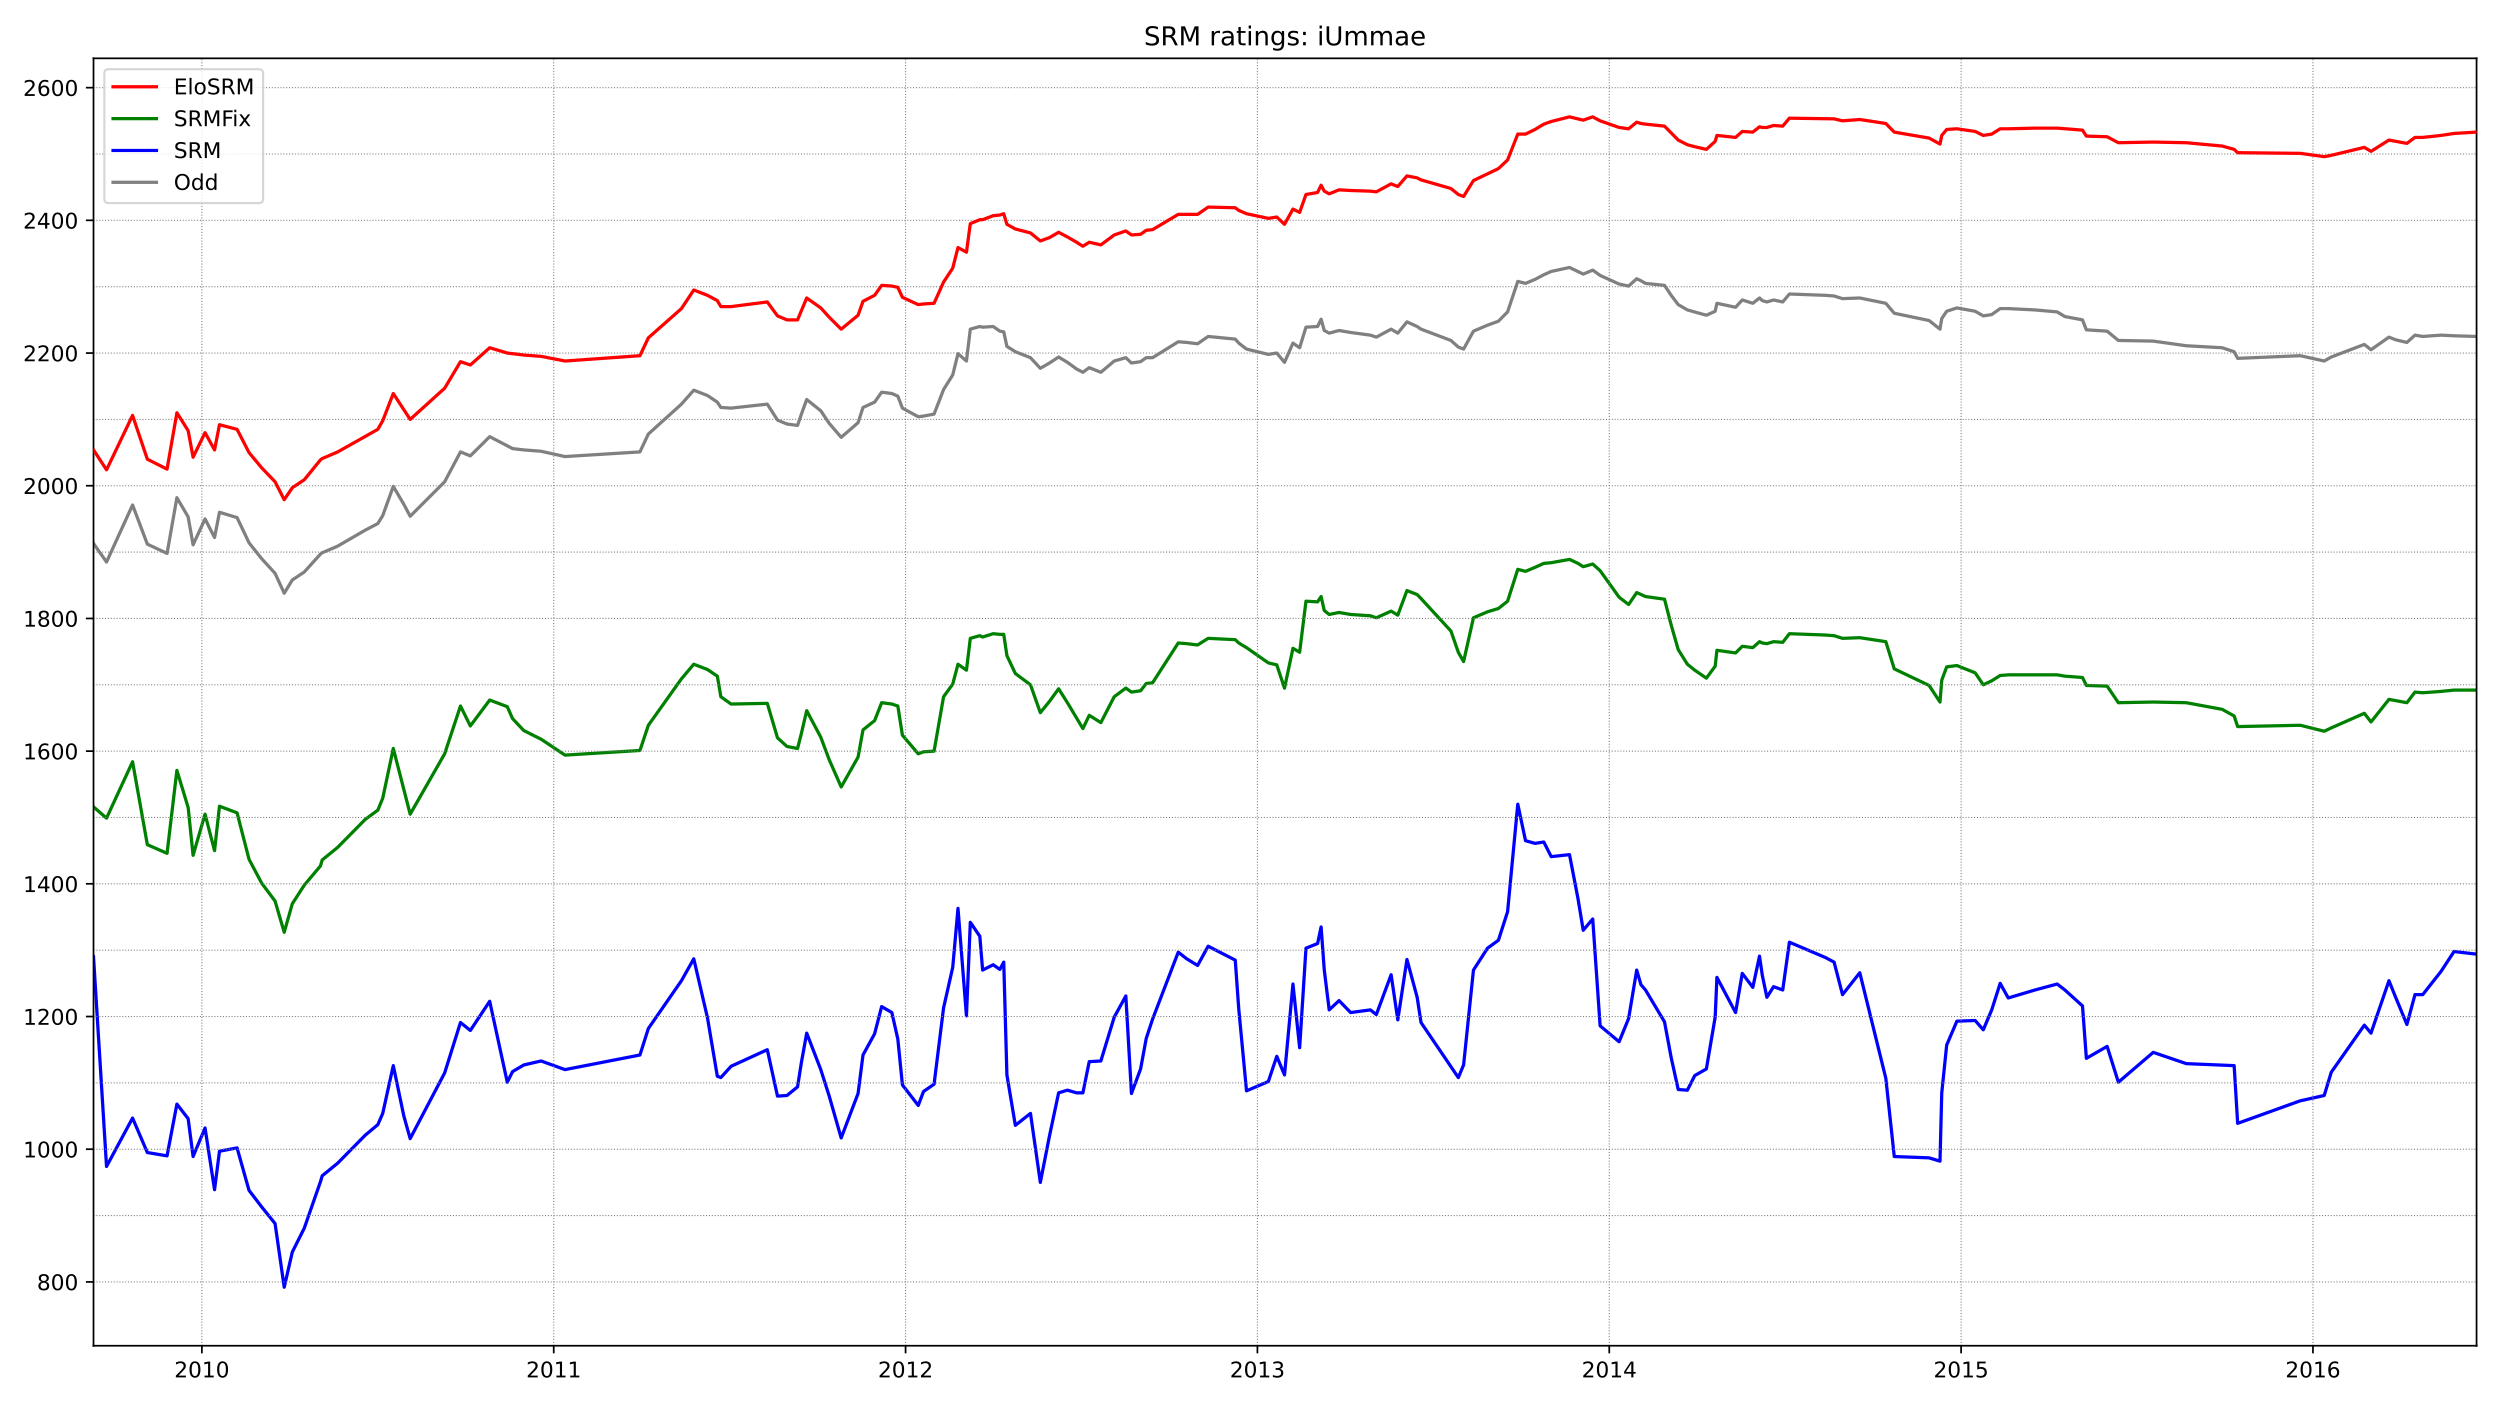 <?xml version="1.0" encoding="utf-8" standalone="no"?>
<!DOCTYPE svg PUBLIC "-//W3C//DTD SVG 1.1//EN"
  "http://www.w3.org/Graphics/SVG/1.1/DTD/svg11.dtd">
<!-- Created with matplotlib (https://matplotlib.org/) -->
<svg height="648pt" version="1.1" viewBox="0 0 1152 648" width="1152pt" xmlns="http://www.w3.org/2000/svg" xmlns:xlink="http://www.w3.org/1999/xlink">
 <defs>
  <style type="text/css">*{stroke-linecap:butt;stroke-linejoin:round;}</style>
 </defs>
 <g id="figure_1">
  <g id="patch_1">
   <path d="M 0 648 
L 1152 648 
L 1152 0 
L 0 0 
z
" style="fill:#ffffff;"/>
  </g>
  <g id="axes_1">
   <g id="patch_2">
    <path d="M 43.09 620.12 
L 1141.2 620.12 
L 1141.2 26.88 
L 43.09 26.88 
z
" style="fill:#ffffff;"/>
   </g>
   <g id="line2d_1">
    <path clip-path="url(#p9ac099d82b)" d="M 43.09 250.43 
L 49.089 258.991 
L 61.086 232.698 
L 67.896 250.736 
L 76.975 255.016 
L 81.515 229.335 
L 86.703 238.201 
L 88.973 251.042 
L 94.485 239.118 
L 98.863 247.679 
L 101.133 236.061 
L 109.239 238.507 
L 114.752 250.125 
L 120.588 257.462 
L 126.749 264.188 
L 130.965 273.36 
L 134.694 267.246 
L 140.206 263.577 
L 147.664 255.322 
L 148.475 254.711 
L 155.609 251.653 
L 168.255 244.316 
L 174.091 241.258 
L 176.361 237.59 
L 181.225 224.137 
L 186.089 232.392 
L 189.007 237.895 
L 204.896 221.997 
L 212.192 208.239 
L 216.732 210.074 
L 225.649 201.208 
L 236.187 206.711 
L 241.376 207.322 
L 249.32 207.934 
L 260.345 210.38 
L 294.879 208.239 
L 298.77 199.985 
L 314.01 186.227 
L 319.685 179.807 
L 326.008 182.252 
L 330.547 185.31 
L 332.169 187.756 
L 336.87 188.061 
L 353.57 186.227 
L 358.272 193.564 
L 362.649 195.399 
L 367.513 196.01 
L 369.297 190.813 
L 371.729 184.087 
L 378.214 189.284 
L 382.105 195.093 
L 387.617 201.513 
L 395.4 194.787 
L 397.669 187.756 
L 403.02 185.31 
L 406.262 180.724 
L 410.964 181.335 
L 413.72 182.558 
L 415.828 188.061 
L 423.124 192.036 
L 425.556 191.73 
L 430.42 190.813 
L 434.797 179.501 
L 439.013 172.775 
L 441.445 162.991 
L 445.336 166.354 
L 447.119 151.679 
L 451.497 150.456 
L 452.794 150.762 
L 457.658 150.456 
L 460.738 152.596 
L 462.522 152.902 
L 463.981 159.628 
L 467.872 162.074 
L 474.844 164.826 
L 479.383 169.717 
L 483.599 167.272 
L 487.814 164.52 
L 491.867 166.966 
L 496.083 170.023 
L 499.001 171.552 
L 501.919 169.412 
L 507.27 171.552 
L 513.431 166.354 
L 518.781 164.826 
L 521.375 167.272 
L 525.59 166.66 
L 528.185 164.826 
L 531.103 164.826 
L 542.938 157.488 
L 546.83 157.794 
L 551.856 158.405 
L 556.719 155.042 
L 569.204 156.265 
L 570.825 158.1 
L 574.392 160.851 
L 584.444 163.297 
L 588.335 162.686 
L 591.902 166.966 
L 595.793 158.1 
L 598.873 160.24 
L 601.792 150.762 
L 607.142 150.456 
L 608.763 147.093 
L 610.223 152.291 
L 612.492 153.514 
L 617.032 152.291 
L 622.382 153.208 
L 631.462 154.431 
L 634.218 155.348 
L 641.027 151.679 
L 644.108 153.514 
L 648.323 148.316 
L 653.025 150.456 
L 654.808 151.679 
L 668.59 156.877 
L 671.994 159.934 
L 674.426 160.851 
L 678.966 152.596 
L 685.451 149.845 
L 690.477 148.011 
L 694.693 143.73 
L 699.394 129.667 
L 702.961 130.584 
L 707.339 128.749 
L 711.392 126.609 
L 714.797 125.081 
L 723.228 123.246 
L 729.551 126.304 
L 733.928 124.469 
L 737.333 126.915 
L 746.088 130.89 
L 750.465 131.807 
L 754.194 128.444 
L 756.14 129.361 
L 758.248 130.584 
L 767.003 131.501 
L 770.083 136.087 
L 773.326 140.367 
L 777.541 142.813 
L 786.296 145.259 
L 790.35 143.425 
L 791.16 139.756 
L 799.753 141.59 
L 802.834 138.227 
L 807.698 139.756 
L 810.778 137.31 
L 812.075 138.533 
L 814.183 139.144 
L 817.263 138.227 
L 821.479 139.144 
L 824.559 135.476 
L 841.096 136.087 
L 845.15 136.393 
L 849.041 137.616 
L 856.985 137.31 
L 868.983 139.756 
L 872.874 144.342 
L 888.925 147.705 
L 893.951 151.679 
L 894.762 146.788 
L 897.031 143.425 
L 901.733 141.896 
L 910.164 143.425 
L 913.893 145.565 
L 917.784 144.953 
L 921.675 142.202 
L 925.404 142.202 
L 937.726 142.813 
L 947.94 143.73 
L 951.507 145.87 
L 959.614 147.399 
L 961.397 151.985 
L 970.963 152.596 
L 976.151 156.877 
L 992.202 157.182 
L 1007.442 159.323 
L 1023.98 160.24 
L 1029.492 162.074 
L 1031.113 165.131 
L 1059.973 163.909 
L 1070.997 166.354 
L 1074.24 164.52 
L 1089.48 158.711 
L 1092.561 161.157 
L 1100.83 155.348 
L 1103.91 156.571 
L 1109.098 157.794 
L 1112.827 154.431 
L 1116.394 155.042 
L 1124.825 154.431 
L 1130.824 154.737 
L 1141.2 155.042 
L 1141.2 155.042 
" style="fill:none;stroke:#808080;stroke-linecap:square;stroke-width:1.5;"/>
   </g>
   <g id="line2d_2">
    <path clip-path="url(#p9ac099d82b)" d="M 43.09 440.901 
L 49.089 537.512 
L 61.086 515.193 
L 67.896 531.091 
L 76.975 532.62 
L 81.515 508.773 
L 86.703 515.499 
L 88.973 532.926 
L 94.485 519.779 
L 98.863 548.212 
L 101.133 530.48 
L 109.239 528.951 
L 114.752 548.518 
L 120.588 556.161 
L 126.749 563.804 
L 130.965 593.155 
L 134.694 576.951 
L 140.206 565.945 
L 147.664 544.543 
L 148.475 541.792 
L 155.609 535.983 
L 168.255 523.142 
L 174.091 518.251 
L 176.361 513.053 
L 181.225 491.04 
L 186.089 514.276 
L 189.007 524.671 
L 204.896 494.404 
L 212.192 471.168 
L 216.732 474.837 
L 225.649 461.385 
L 233.755 498.684 
L 236.187 493.792 
L 241.376 490.735 
L 249.32 488.9 
L 260.345 492.875 
L 294.879 486.149 
L 298.77 473.92 
L 314.01 451.907 
L 319.685 441.818 
L 326.008 469.028 
L 330.547 495.932 
L 332.169 496.544 
L 336.87 491.346 
L 353.57 483.703 
L 358.272 505.104 
L 362.649 504.798 
L 367.513 500.824 
L 369.297 489.512 
L 371.729 476.06 
L 378.214 492.875 
L 382.105 505.104 
L 387.617 524.365 
L 395.4 503.881 
L 397.669 486.149 
L 403.02 476.365 
L 406.262 463.83 
L 410.964 466.582 
L 413.72 478.811 
L 415.828 499.907 
L 423.124 509.384 
L 425.556 502.964 
L 430.42 499.601 
L 434.797 464.442 
L 439.013 445.792 
L 441.445 418.582 
L 445.336 468.111 
L 447.119 425.003 
L 451.497 431.423 
L 452.794 447.015 
L 457.658 444.569 
L 460.738 446.71 
L 462.522 443.346 
L 463.981 495.321 
L 467.872 518.556 
L 474.844 513.053 
L 479.383 544.849 
L 483.599 523.448 
L 487.814 503.575 
L 491.867 502.353 
L 496.083 503.575 
L 499.001 503.575 
L 501.919 489.206 
L 507.27 488.9 
L 513.431 468.722 
L 518.781 458.939 
L 521.375 503.881 
L 525.59 492.569 
L 528.185 478.506 
L 531.103 469.639 
L 542.938 438.761 
L 546.83 441.818 
L 551.856 444.875 
L 556.719 436.009 
L 569.204 442.429 
L 570.825 465.053 
L 574.392 502.658 
L 584.444 498.378 
L 588.335 486.76 
L 591.902 495.321 
L 595.793 453.436 
L 598.873 482.786 
L 601.792 436.926 
L 607.142 434.786 
L 608.763 427.143 
L 610.223 447.015 
L 612.492 465.359 
L 617.032 461.079 
L 622.382 466.582 
L 631.462 465.359 
L 634.218 467.499 
L 641.027 449.155 
L 644.108 469.945 
L 648.323 442.124 
L 653.025 459.55 
L 654.808 471.168 
L 671.994 496.544 
L 674.426 490.735 
L 678.966 447.015 
L 685.451 436.926 
L 690.477 433.257 
L 694.693 420.111 
L 699.394 370.583 
L 702.961 387.398 
L 707.339 388.621 
L 711.392 388.009 
L 714.797 394.735 
L 723.228 393.818 
L 727.119 413.996 
L 729.551 428.671 
L 733.928 423.474 
L 737.333 472.697 
L 746.088 480.034 
L 750.465 469.334 
L 754.194 447.015 
L 756.14 453.741 
L 758.248 456.187 
L 767.003 470.862 
L 770.083 487.372 
L 773.326 502.047 
L 777.541 502.353 
L 780.946 495.626 
L 786.296 492.569 
L 790.35 468.722 
L 791.16 450.378 
L 799.753 466.582 
L 802.834 448.544 
L 807.698 454.964 
L 810.778 440.595 
L 812.075 449.461 
L 814.183 459.55 
L 817.263 454.659 
L 821.479 456.187 
L 824.559 434.175 
L 841.096 441.206 
L 845.15 443.346 
L 849.041 458.327 
L 856.985 448.238 
L 868.983 496.849 
L 872.874 532.926 
L 888.925 533.537 
L 893.951 535.066 
L 894.762 503.575 
L 897.031 481.563 
L 901.733 470.557 
L 910.164 470.251 
L 913.893 474.531 
L 917.784 465.359 
L 921.675 453.13 
L 925.404 459.856 
L 937.726 456.187 
L 947.94 453.436 
L 951.507 456.187 
L 959.614 463.525 
L 961.397 487.677 
L 970.963 482.174 
L 976.151 498.684 
L 992.202 484.926 
L 1007.442 490.123 
L 1029.492 491.04 
L 1031.113 517.639 
L 1059.973 507.244 
L 1070.997 504.798 
L 1074.24 494.098 
L 1089.48 472.391 
L 1092.561 476.06 
L 1100.83 451.907 
L 1103.91 459.55 
L 1109.098 472.085 
L 1112.827 458.327 
L 1116.394 458.327 
L 1124.825 447.627 
L 1130.824 438.455 
L 1141.2 439.678 
L 1141.2 439.678 
" style="fill:none;stroke:#0000ff;stroke-linecap:square;stroke-width:1.5;"/>
   </g>
   <g id="matplotlib.axis_1">
    <g id="xtick_1">
     <g id="line2d_3">
      <defs>
       <path d="M 0 0 
L 0 3.5 
" id="m824fd060ad" style="stroke:#000000;stroke-width:0.8;"/>
      </defs>
      <g>
       <use style="stroke:#000000;stroke-width:0.8;" x="93.026" xlink:href="#m824fd060ad" y="620.12"/>
      </g>
     </g>
     <g id="text_1">
      <!-- 2010 -->
      <g transform="translate(80.301 634.718)scale(0.1 -0.1)">
       <defs>
        <path d="M 19.188 8.297 
L 53.609 8.297 
L 53.609 0 
L 7.328 0 
L 7.328 8.297 
Q 12.938 14.109 22.625 23.891 
Q 32.328 33.688 34.812 36.531 
Q 39.547 41.844 41.422 45.531 
Q 43.312 49.219 43.312 52.781 
Q 43.312 58.594 39.234 62.25 
Q 35.156 65.922 28.609 65.922 
Q 23.969 65.922 18.812 64.312 
Q 13.672 62.703 7.812 59.422 
L 7.812 69.391 
Q 13.766 71.781 18.938 73 
Q 24.125 74.219 28.422 74.219 
Q 39.75 74.219 46.484 68.547 
Q 53.219 62.891 53.219 53.422 
Q 53.219 48.922 51.531 44.891 
Q 49.859 40.875 45.406 35.406 
Q 44.188 33.984 37.641 27.219 
Q 31.109 20.453 19.188 8.297 
z
" id="DejaVuSans-50"/>
        <path d="M 31.781 66.406 
Q 24.172 66.406 20.328 58.906 
Q 16.5 51.422 16.5 36.375 
Q 16.5 21.391 20.328 13.891 
Q 24.172 6.391 31.781 6.391 
Q 39.453 6.391 43.281 13.891 
Q 47.125 21.391 47.125 36.375 
Q 47.125 51.422 43.281 58.906 
Q 39.453 66.406 31.781 66.406 
z
M 31.781 74.219 
Q 44.047 74.219 50.516 64.516 
Q 56.984 54.828 56.984 36.375 
Q 56.984 17.969 50.516 8.266 
Q 44.047 -1.422 31.781 -1.422 
Q 19.531 -1.422 13.062 8.266 
Q 6.594 17.969 6.594 36.375 
Q 6.594 54.828 13.062 64.516 
Q 19.531 74.219 31.781 74.219 
z
" id="DejaVuSans-48"/>
        <path d="M 12.406 8.297 
L 28.516 8.297 
L 28.516 63.922 
L 10.984 60.406 
L 10.984 69.391 
L 28.422 72.906 
L 38.281 72.906 
L 38.281 8.297 
L 54.391 8.297 
L 54.391 0 
L 12.406 0 
z
" id="DejaVuSans-49"/>
       </defs>
       <use xlink:href="#DejaVuSans-50"/>
       <use x="63.623" xlink:href="#DejaVuSans-48"/>
       <use x="127.246" xlink:href="#DejaVuSans-49"/>
       <use x="190.869" xlink:href="#DejaVuSans-48"/>
      </g>
     </g>
    </g>
    <g id="xtick_2">
     <g id="line2d_4">
      <g>
       <use style="stroke:#000000;stroke-width:0.8;" x="255.157" xlink:href="#m824fd060ad" y="620.12"/>
      </g>
     </g>
     <g id="text_2">
      <!-- 2011 -->
      <g transform="translate(242.432 634.718)scale(0.1 -0.1)">
       <use xlink:href="#DejaVuSans-50"/>
       <use x="63.623" xlink:href="#DejaVuSans-48"/>
       <use x="127.246" xlink:href="#DejaVuSans-49"/>
       <use x="190.869" xlink:href="#DejaVuSans-49"/>
      </g>
     </g>
    </g>
    <g id="xtick_3">
     <g id="line2d_5">
      <g>
       <use style="stroke:#000000;stroke-width:0.8;" x="417.287" xlink:href="#m824fd060ad" y="620.12"/>
      </g>
     </g>
     <g id="text_3">
      <!-- 2012 -->
      <g transform="translate(404.562 634.718)scale(0.1 -0.1)">
       <use xlink:href="#DejaVuSans-50"/>
       <use x="63.623" xlink:href="#DejaVuSans-48"/>
       <use x="127.246" xlink:href="#DejaVuSans-49"/>
       <use x="190.869" xlink:href="#DejaVuSans-50"/>
      </g>
     </g>
    </g>
    <g id="xtick_4">
     <g id="line2d_6">
      <g>
       <use style="stroke:#000000;stroke-width:0.8;" x="579.418" xlink:href="#m824fd060ad" y="620.12"/>
      </g>
     </g>
     <g id="text_4">
      <!-- 2013 -->
      <g transform="translate(566.693 634.718)scale(0.1 -0.1)">
       <defs>
        <path d="M 40.578 39.312 
Q 47.656 37.797 51.625 33 
Q 55.609 28.219 55.609 21.188 
Q 55.609 10.406 48.188 4.484 
Q 40.766 -1.422 27.094 -1.422 
Q 22.516 -1.422 17.656 -0.516 
Q 12.797 0.391 7.625 2.203 
L 7.625 11.719 
Q 11.719 9.328 16.594 8.109 
Q 21.484 6.891 26.812 6.891 
Q 36.078 6.891 40.938 10.547 
Q 45.797 14.203 45.797 21.188 
Q 45.797 27.641 41.281 31.266 
Q 36.766 34.906 28.719 34.906 
L 20.219 34.906 
L 20.219 43.016 
L 29.109 43.016 
Q 36.375 43.016 40.234 45.922 
Q 44.094 48.828 44.094 54.297 
Q 44.094 59.906 40.109 62.906 
Q 36.141 65.922 28.719 65.922 
Q 24.656 65.922 20.016 65.031 
Q 15.375 64.156 9.812 62.312 
L 9.812 71.094 
Q 15.438 72.656 20.344 73.438 
Q 25.25 74.219 29.594 74.219 
Q 40.828 74.219 47.359 69.109 
Q 53.906 64.016 53.906 55.328 
Q 53.906 49.266 50.438 45.094 
Q 46.969 40.922 40.578 39.312 
z
" id="DejaVuSans-51"/>
       </defs>
       <use xlink:href="#DejaVuSans-50"/>
       <use x="63.623" xlink:href="#DejaVuSans-48"/>
       <use x="127.246" xlink:href="#DejaVuSans-49"/>
       <use x="190.869" xlink:href="#DejaVuSans-51"/>
      </g>
     </g>
    </g>
    <g id="xtick_5">
     <g id="line2d_7">
      <g>
       <use style="stroke:#000000;stroke-width:0.8;" x="741.548" xlink:href="#m824fd060ad" y="620.12"/>
      </g>
     </g>
     <g id="text_5">
      <!-- 2014 -->
      <g transform="translate(728.823 634.718)scale(0.1 -0.1)">
       <defs>
        <path d="M 37.797 64.312 
L 12.891 25.391 
L 37.797 25.391 
z
M 35.203 72.906 
L 47.609 72.906 
L 47.609 25.391 
L 58.016 25.391 
L 58.016 17.188 
L 47.609 17.188 
L 47.609 0 
L 37.797 0 
L 37.797 17.188 
L 4.891 17.188 
L 4.891 26.703 
z
" id="DejaVuSans-52"/>
       </defs>
       <use xlink:href="#DejaVuSans-50"/>
       <use x="63.623" xlink:href="#DejaVuSans-48"/>
       <use x="127.246" xlink:href="#DejaVuSans-49"/>
       <use x="190.869" xlink:href="#DejaVuSans-52"/>
      </g>
     </g>
    </g>
    <g id="xtick_6">
     <g id="line2d_8">
      <g>
       <use style="stroke:#000000;stroke-width:0.8;" x="903.679" xlink:href="#m824fd060ad" y="620.12"/>
      </g>
     </g>
     <g id="text_6">
      <!-- 2015 -->
      <g transform="translate(890.954 634.718)scale(0.1 -0.1)">
       <defs>
        <path d="M 10.797 72.906 
L 49.516 72.906 
L 49.516 64.594 
L 19.828 64.594 
L 19.828 46.734 
Q 21.969 47.469 24.109 47.828 
Q 26.266 48.188 28.422 48.188 
Q 40.625 48.188 47.75 41.5 
Q 54.891 34.812 54.891 23.391 
Q 54.891 11.625 47.562 5.094 
Q 40.234 -1.422 26.906 -1.422 
Q 22.312 -1.422 17.547 -0.641 
Q 12.797 0.141 7.719 1.703 
L 7.719 11.625 
Q 12.109 9.234 16.797 8.062 
Q 21.484 6.891 26.703 6.891 
Q 35.156 6.891 40.078 11.328 
Q 45.016 15.766 45.016 23.391 
Q 45.016 31 40.078 35.438 
Q 35.156 39.891 26.703 39.891 
Q 22.75 39.891 18.812 39.016 
Q 14.891 38.141 10.797 36.281 
z
" id="DejaVuSans-53"/>
       </defs>
       <use xlink:href="#DejaVuSans-50"/>
       <use x="63.623" xlink:href="#DejaVuSans-48"/>
       <use x="127.246" xlink:href="#DejaVuSans-49"/>
       <use x="190.869" xlink:href="#DejaVuSans-53"/>
      </g>
     </g>
    </g>
    <g id="xtick_7">
     <g id="line2d_9">
      <g>
       <use style="stroke:#000000;stroke-width:0.8;" x="1065.809" xlink:href="#m824fd060ad" y="620.12"/>
      </g>
     </g>
     <g id="text_7">
      <!-- 2016 -->
      <g transform="translate(1053.084 634.718)scale(0.1 -0.1)">
       <defs>
        <path d="M 33.016 40.375 
Q 26.375 40.375 22.484 35.828 
Q 18.609 31.297 18.609 23.391 
Q 18.609 15.531 22.484 10.953 
Q 26.375 6.391 33.016 6.391 
Q 39.656 6.391 43.531 10.953 
Q 47.406 15.531 47.406 23.391 
Q 47.406 31.297 43.531 35.828 
Q 39.656 40.375 33.016 40.375 
z
M 52.594 71.297 
L 52.594 62.312 
Q 48.875 64.062 45.094 64.984 
Q 41.312 65.922 37.594 65.922 
Q 27.828 65.922 22.672 59.328 
Q 17.531 52.734 16.797 39.406 
Q 19.672 43.656 24.016 45.922 
Q 28.375 48.188 33.594 48.188 
Q 44.578 48.188 50.953 41.516 
Q 57.328 34.859 57.328 23.391 
Q 57.328 12.156 50.688 5.359 
Q 44.047 -1.422 33.016 -1.422 
Q 20.359 -1.422 13.672 8.266 
Q 6.984 17.969 6.984 36.375 
Q 6.984 53.656 15.188 63.938 
Q 23.391 74.219 37.203 74.219 
Q 40.922 74.219 44.703 73.484 
Q 48.484 72.75 52.594 71.297 
z
" id="DejaVuSans-54"/>
       </defs>
       <use xlink:href="#DejaVuSans-50"/>
       <use x="63.623" xlink:href="#DejaVuSans-48"/>
       <use x="127.246" xlink:href="#DejaVuSans-49"/>
       <use x="190.869" xlink:href="#DejaVuSans-54"/>
      </g>
     </g>
    </g>
   </g>
   <g id="matplotlib.axis_2">
    <g id="ytick_1">
     <g id="line2d_10">
      <defs>
       <path d="M 0 0 
L -3.5 0 
" id="mfee26f5f7c" style="stroke:#000000;stroke-width:0.8;"/>
      </defs>
      <g>
       <use style="stroke:#000000;stroke-width:0.8;" x="43.09" xlink:href="#mfee26f5f7c" y="590.709"/>
      </g>
     </g>
     <g id="text_8">
      <!-- 800 -->
      <g transform="translate(17.003 594.508)scale(0.1 -0.1)">
       <defs>
        <path d="M 31.781 34.625 
Q 24.75 34.625 20.719 30.859 
Q 16.703 27.094 16.703 20.516 
Q 16.703 13.922 20.719 10.156 
Q 24.75 6.391 31.781 6.391 
Q 38.812 6.391 42.859 10.172 
Q 46.922 13.969 46.922 20.516 
Q 46.922 27.094 42.891 30.859 
Q 38.875 34.625 31.781 34.625 
z
M 21.922 38.812 
Q 15.578 40.375 12.031 44.719 
Q 8.5 49.078 8.5 55.328 
Q 8.5 64.062 14.719 69.141 
Q 20.953 74.219 31.781 74.219 
Q 42.672 74.219 48.875 69.141 
Q 55.078 64.062 55.078 55.328 
Q 55.078 49.078 51.531 44.719 
Q 48 40.375 41.703 38.812 
Q 48.828 37.156 52.797 32.312 
Q 56.781 27.484 56.781 20.516 
Q 56.781 9.906 50.312 4.234 
Q 43.844 -1.422 31.781 -1.422 
Q 19.734 -1.422 13.25 4.234 
Q 6.781 9.906 6.781 20.516 
Q 6.781 27.484 10.781 32.312 
Q 14.797 37.156 21.922 38.812 
z
M 18.312 54.391 
Q 18.312 48.734 21.844 45.562 
Q 25.391 42.391 31.781 42.391 
Q 38.141 42.391 41.719 45.562 
Q 45.312 48.734 45.312 54.391 
Q 45.312 60.062 41.719 63.234 
Q 38.141 66.406 31.781 66.406 
Q 25.391 66.406 21.844 63.234 
Q 18.312 60.062 18.312 54.391 
z
" id="DejaVuSans-56"/>
       </defs>
       <use xlink:href="#DejaVuSans-56"/>
       <use x="63.623" xlink:href="#DejaVuSans-48"/>
       <use x="127.246" xlink:href="#DejaVuSans-48"/>
      </g>
     </g>
    </g>
    <g id="ytick_2">
     <g id="line2d_11">
      <g>
       <use style="stroke:#000000;stroke-width:0.8;" x="43.09" xlink:href="#mfee26f5f7c" y="529.563"/>
      </g>
     </g>
     <g id="text_9">
      <!-- 1000 -->
      <g transform="translate(10.64 533.362)scale(0.1 -0.1)">
       <use xlink:href="#DejaVuSans-49"/>
       <use x="63.623" xlink:href="#DejaVuSans-48"/>
       <use x="127.246" xlink:href="#DejaVuSans-48"/>
       <use x="190.869" xlink:href="#DejaVuSans-48"/>
      </g>
     </g>
    </g>
    <g id="ytick_3">
     <g id="line2d_12">
      <g>
       <use style="stroke:#000000;stroke-width:0.8;" x="43.09" xlink:href="#mfee26f5f7c" y="468.416"/>
      </g>
     </g>
     <g id="text_10">
      <!-- 1200 -->
      <g transform="translate(10.64 472.216)scale(0.1 -0.1)">
       <use xlink:href="#DejaVuSans-49"/>
       <use x="63.623" xlink:href="#DejaVuSans-50"/>
       <use x="127.246" xlink:href="#DejaVuSans-48"/>
       <use x="190.869" xlink:href="#DejaVuSans-48"/>
      </g>
     </g>
    </g>
    <g id="ytick_4">
     <g id="line2d_13">
      <g>
       <use style="stroke:#000000;stroke-width:0.8;" x="43.09" xlink:href="#mfee26f5f7c" y="407.27"/>
      </g>
     </g>
     <g id="text_11">
      <!-- 1400 -->
      <g transform="translate(10.64 411.069)scale(0.1 -0.1)">
       <use xlink:href="#DejaVuSans-49"/>
       <use x="63.623" xlink:href="#DejaVuSans-52"/>
       <use x="127.246" xlink:href="#DejaVuSans-48"/>
       <use x="190.869" xlink:href="#DejaVuSans-48"/>
      </g>
     </g>
    </g>
    <g id="ytick_5">
     <g id="line2d_14">
      <g>
       <use style="stroke:#000000;stroke-width:0.8;" x="43.09" xlink:href="#mfee26f5f7c" y="346.124"/>
      </g>
     </g>
     <g id="text_12">
      <!-- 1600 -->
      <g transform="translate(10.64 349.923)scale(0.1 -0.1)">
       <use xlink:href="#DejaVuSans-49"/>
       <use x="63.623" xlink:href="#DejaVuSans-54"/>
       <use x="127.246" xlink:href="#DejaVuSans-48"/>
       <use x="190.869" xlink:href="#DejaVuSans-48"/>
      </g>
     </g>
    </g>
    <g id="ytick_6">
     <g id="line2d_15">
      <g>
       <use style="stroke:#000000;stroke-width:0.8;" x="43.09" xlink:href="#mfee26f5f7c" y="284.978"/>
      </g>
     </g>
     <g id="text_13">
      <!-- 1800 -->
      <g transform="translate(10.64 288.777)scale(0.1 -0.1)">
       <use xlink:href="#DejaVuSans-49"/>
       <use x="63.623" xlink:href="#DejaVuSans-56"/>
       <use x="127.246" xlink:href="#DejaVuSans-48"/>
       <use x="190.869" xlink:href="#DejaVuSans-48"/>
      </g>
     </g>
    </g>
    <g id="ytick_7">
     <g id="line2d_16">
      <g>
       <use style="stroke:#000000;stroke-width:0.8;" x="43.09" xlink:href="#mfee26f5f7c" y="223.832"/>
      </g>
     </g>
     <g id="text_14">
      <!-- 2000 -->
      <g transform="translate(10.64 227.631)scale(0.1 -0.1)">
       <use xlink:href="#DejaVuSans-50"/>
       <use x="63.623" xlink:href="#DejaVuSans-48"/>
       <use x="127.246" xlink:href="#DejaVuSans-48"/>
       <use x="190.869" xlink:href="#DejaVuSans-48"/>
      </g>
     </g>
    </g>
    <g id="ytick_8">
     <g id="line2d_17">
      <g>
       <use style="stroke:#000000;stroke-width:0.8;" x="43.09" xlink:href="#mfee26f5f7c" y="162.686"/>
      </g>
     </g>
     <g id="text_15">
      <!-- 2200 -->
      <g transform="translate(10.64 166.485)scale(0.1 -0.1)">
       <use xlink:href="#DejaVuSans-50"/>
       <use x="63.623" xlink:href="#DejaVuSans-50"/>
       <use x="127.246" xlink:href="#DejaVuSans-48"/>
       <use x="190.869" xlink:href="#DejaVuSans-48"/>
      </g>
     </g>
    </g>
    <g id="ytick_9">
     <g id="line2d_18">
      <g>
       <use style="stroke:#000000;stroke-width:0.8;" x="43.09" xlink:href="#mfee26f5f7c" y="101.539"/>
      </g>
     </g>
     <g id="text_16">
      <!-- 2400 -->
      <g transform="translate(10.64 105.339)scale(0.1 -0.1)">
       <use xlink:href="#DejaVuSans-50"/>
       <use x="63.623" xlink:href="#DejaVuSans-52"/>
       <use x="127.246" xlink:href="#DejaVuSans-48"/>
       <use x="190.869" xlink:href="#DejaVuSans-48"/>
      </g>
     </g>
    </g>
    <g id="ytick_10">
     <g id="line2d_19">
      <g>
       <use style="stroke:#000000;stroke-width:0.8;" x="43.09" xlink:href="#mfee26f5f7c" y="40.393"/>
      </g>
     </g>
     <g id="text_17">
      <!-- 2600 -->
      <g transform="translate(10.64 44.193)scale(0.1 -0.1)">
       <use xlink:href="#DejaVuSans-50"/>
       <use x="63.623" xlink:href="#DejaVuSans-54"/>
       <use x="127.246" xlink:href="#DejaVuSans-48"/>
       <use x="190.869" xlink:href="#DejaVuSans-48"/>
      </g>
     </g>
    </g>
   </g>
   <g id="line2d_20">
    <path clip-path="url(#p9ac099d82b)" d="M 43.09 371.805 
L 49.089 377.003 
L 61.086 351.016 
L 67.896 389.232 
L 76.975 393.207 
L 81.515 354.99 
L 86.703 372.111 
L 88.973 394.124 
L 94.485 375.169 
L 98.863 391.984 
L 101.133 371.5 
L 109.239 374.557 
L 114.752 395.958 
L 120.588 406.965 
L 126.749 415.219 
L 130.965 429.589 
L 134.694 416.442 
L 140.206 407.882 
L 147.664 399.016 
L 148.475 396.264 
L 155.609 390.455 
L 168.255 377.614 
L 174.091 373.334 
L 176.361 367.831 
L 181.225 344.901 
L 189.007 375.169 
L 204.896 347.347 
L 212.192 325.334 
L 216.732 334.506 
L 225.649 322.583 
L 233.755 325.64 
L 236.187 331.143 
L 241.376 336.646 
L 249.32 340.621 
L 260.345 347.958 
L 294.879 345.818 
L 298.77 334.201 
L 314.01 312.799 
L 319.685 306.073 
L 326.008 308.519 
L 330.547 311.577 
L 332.169 321.054 
L 336.87 324.417 
L 353.57 324.111 
L 358.272 340.009 
L 362.649 343.984 
L 367.513 344.901 
L 369.297 337.869 
L 371.729 327.474 
L 378.214 339.704 
L 382.105 350.099 
L 387.617 362.634 
L 395.4 348.876 
L 397.669 336.341 
L 403.02 332.06 
L 406.262 323.806 
L 410.964 324.417 
L 413.72 325.334 
L 415.828 338.787 
L 423.124 347.347 
L 425.556 346.43 
L 430.42 346.124 
L 434.797 321.054 
L 439.013 315.245 
L 441.445 306.073 
L 445.336 308.825 
L 447.119 294.15 
L 451.497 292.927 
L 452.794 293.538 
L 457.658 292.01 
L 460.738 292.315 
L 462.522 292.315 
L 463.981 302.099 
L 467.872 310.354 
L 474.844 315.551 
L 479.383 328.392 
L 483.599 323.194 
L 487.814 317.385 
L 491.867 323.806 
L 499.001 335.729 
L 501.919 329.615 
L 507.27 332.978 
L 513.431 321.054 
L 518.781 317.08 
L 521.375 318.914 
L 525.59 318.303 
L 528.185 314.94 
L 531.103 314.634 
L 542.938 296.29 
L 546.83 296.596 
L 551.856 297.207 
L 556.719 294.15 
L 569.204 294.761 
L 570.825 296.29 
L 574.392 298.43 
L 584.444 305.462 
L 588.335 306.379 
L 591.902 317.08 
L 595.793 298.736 
L 598.873 300.57 
L 601.792 277.029 
L 607.142 277.335 
L 608.763 274.889 
L 610.223 281.309 
L 612.492 283.144 
L 617.032 282.226 
L 622.382 283.144 
L 631.462 283.755 
L 634.218 284.672 
L 641.027 281.615 
L 644.108 283.449 
L 648.323 272.137 
L 653.025 273.972 
L 654.808 275.806 
L 668.59 290.787 
L 671.994 300.57 
L 674.426 304.85 
L 678.966 284.672 
L 685.451 281.921 
L 690.477 280.392 
L 694.693 277.029 
L 699.394 262.354 
L 702.961 263.271 
L 707.339 261.437 
L 711.392 259.602 
L 714.797 259.297 
L 723.228 257.768 
L 727.119 259.602 
L 729.551 261.131 
L 733.928 259.908 
L 737.333 262.965 
L 746.088 275.195 
L 750.465 278.558 
L 754.194 273.054 
L 758.248 274.889 
L 767.003 276.112 
L 770.083 288.035 
L 773.326 299.347 
L 777.541 306.073 
L 780.946 308.825 
L 786.296 312.494 
L 790.35 306.991 
L 791.16 299.653 
L 799.753 300.876 
L 802.834 297.819 
L 807.698 298.43 
L 810.778 295.678 
L 812.075 296.29 
L 814.183 296.596 
L 817.263 295.678 
L 821.479 295.984 
L 824.559 292.01 
L 841.096 292.621 
L 845.15 292.927 
L 849.041 294.15 
L 856.985 293.844 
L 868.983 295.678 
L 872.874 308.213 
L 888.925 315.857 
L 893.951 323.5 
L 894.762 313.411 
L 897.031 307.296 
L 901.733 306.685 
L 910.164 310.048 
L 913.893 315.551 
L 917.784 313.717 
L 921.675 311.271 
L 925.404 310.965 
L 947.94 310.965 
L 951.507 311.577 
L 959.614 312.188 
L 961.397 315.857 
L 970.963 316.162 
L 976.151 323.806 
L 992.202 323.5 
L 1007.442 323.806 
L 1023.98 326.863 
L 1029.492 329.92 
L 1031.113 334.812 
L 1059.973 334.201 
L 1070.997 336.952 
L 1074.24 335.423 
L 1089.48 328.697 
L 1092.561 332.672 
L 1100.83 322.277 
L 1109.098 323.806 
L 1112.827 318.914 
L 1116.394 319.22 
L 1124.825 318.608 
L 1130.824 317.997 
L 1141.2 317.997 
L 1141.2 317.997 
" style="fill:none;stroke:#008000;stroke-linecap:square;stroke-width:1.5;"/>
   </g>
   <g id="line2d_21">
    <path clip-path="url(#p9ac099d82b)" d="M 43.09 590.709 
L 1141.2 590.709 
" style="fill:none;stroke:#808080;stroke-dasharray:0.5,0.825;stroke-dashoffset:0;stroke-width:0.5;"/>
   </g>
   <g id="line2d_22">
    <path clip-path="url(#p9ac099d82b)" d="M 43.09 560.136 
L 1141.2 560.136 
" style="fill:none;stroke:#808080;stroke-dasharray:0.5,0.825;stroke-dashoffset:0;stroke-width:0.5;"/>
   </g>
   <g id="line2d_23">
    <path clip-path="url(#p9ac099d82b)" d="M 43.09 529.563 
L 1141.2 529.563 
" style="fill:none;stroke:#808080;stroke-dasharray:0.5,0.825;stroke-dashoffset:0;stroke-width:0.5;"/>
   </g>
   <g id="line2d_24">
    <path clip-path="url(#p9ac099d82b)" d="M 43.09 498.989 
L 1141.2 498.989 
" style="fill:none;stroke:#808080;stroke-dasharray:0.5,0.825;stroke-dashoffset:0;stroke-width:0.5;"/>
   </g>
   <g id="line2d_25">
    <path clip-path="url(#p9ac099d82b)" d="M 43.09 468.416 
L 1141.2 468.416 
" style="fill:none;stroke:#808080;stroke-dasharray:0.5,0.825;stroke-dashoffset:0;stroke-width:0.5;"/>
   </g>
   <g id="line2d_26">
    <path clip-path="url(#p9ac099d82b)" d="M 43.09 437.843 
L 1141.2 437.843 
" style="fill:none;stroke:#808080;stroke-dasharray:0.5,0.825;stroke-dashoffset:0;stroke-width:0.5;"/>
   </g>
   <g id="line2d_27">
    <path clip-path="url(#p9ac099d82b)" d="M 43.09 407.27 
L 1141.2 407.27 
" style="fill:none;stroke:#808080;stroke-dasharray:0.5,0.825;stroke-dashoffset:0;stroke-width:0.5;"/>
   </g>
   <g id="line2d_28">
    <path clip-path="url(#p9ac099d82b)" d="M 43.09 376.697 
L 1141.2 376.697 
" style="fill:none;stroke:#808080;stroke-dasharray:0.5,0.825;stroke-dashoffset:0;stroke-width:0.5;"/>
   </g>
   <g id="line2d_29">
    <path clip-path="url(#p9ac099d82b)" d="M 43.09 346.124 
L 1141.2 346.124 
" style="fill:none;stroke:#808080;stroke-dasharray:0.5,0.825;stroke-dashoffset:0;stroke-width:0.5;"/>
   </g>
   <g id="line2d_30">
    <path clip-path="url(#p9ac099d82b)" d="M 43.09 315.551 
L 1141.2 315.551 
" style="fill:none;stroke:#808080;stroke-dasharray:0.5,0.825;stroke-dashoffset:0;stroke-width:0.5;"/>
   </g>
   <g id="line2d_31">
    <path clip-path="url(#p9ac099d82b)" d="M 43.09 284.978 
L 1141.2 284.978 
" style="fill:none;stroke:#808080;stroke-dasharray:0.5,0.825;stroke-dashoffset:0;stroke-width:0.5;"/>
   </g>
   <g id="line2d_32">
    <path clip-path="url(#p9ac099d82b)" d="M 43.09 254.405 
L 1141.2 254.405 
" style="fill:none;stroke:#808080;stroke-dasharray:0.5,0.825;stroke-dashoffset:0;stroke-width:0.5;"/>
   </g>
   <g id="line2d_33">
    <path clip-path="url(#p9ac099d82b)" d="M 43.09 223.832 
L 1141.2 223.832 
" style="fill:none;stroke:#808080;stroke-dasharray:0.5,0.825;stroke-dashoffset:0;stroke-width:0.5;"/>
   </g>
   <g id="line2d_34">
    <path clip-path="url(#p9ac099d82b)" d="M 43.09 193.259 
L 1141.2 193.259 
" style="fill:none;stroke:#808080;stroke-dasharray:0.5,0.825;stroke-dashoffset:0;stroke-width:0.5;"/>
   </g>
   <g id="line2d_35">
    <path clip-path="url(#p9ac099d82b)" d="M 43.09 162.686 
L 1141.2 162.686 
" style="fill:none;stroke:#808080;stroke-dasharray:0.5,0.825;stroke-dashoffset:0;stroke-width:0.5;"/>
   </g>
   <g id="line2d_36">
    <path clip-path="url(#p9ac099d82b)" d="M 43.09 132.113 
L 1141.2 132.113 
" style="fill:none;stroke:#808080;stroke-dasharray:0.5,0.825;stroke-dashoffset:0;stroke-width:0.5;"/>
   </g>
   <g id="line2d_37">
    <path clip-path="url(#p9ac099d82b)" d="M 43.09 101.539 
L 1141.2 101.539 
" style="fill:none;stroke:#808080;stroke-dasharray:0.5,0.825;stroke-dashoffset:0;stroke-width:0.5;"/>
   </g>
   <g id="line2d_38">
    <path clip-path="url(#p9ac099d82b)" d="M 43.09 70.966 
L 1141.2 70.966 
" style="fill:none;stroke:#808080;stroke-dasharray:0.5,0.825;stroke-dashoffset:0;stroke-width:0.5;"/>
   </g>
   <g id="line2d_39">
    <path clip-path="url(#p9ac099d82b)" d="M 43.09 40.393 
L 1141.2 40.393 
" style="fill:none;stroke:#808080;stroke-dasharray:0.5,0.825;stroke-dashoffset:0;stroke-width:0.5;"/>
   </g>
   <g id="line2d_40">
    <path clip-path="url(#p9ac099d82b)" d="M 93.026 620.12 
L 93.026 26.88 
" style="fill:none;stroke:#808080;stroke-dasharray:0.5,0.825;stroke-dashoffset:0;stroke-width:0.5;"/>
   </g>
   <g id="line2d_41">
    <path clip-path="url(#p9ac099d82b)" d="M 255.157 620.12 
L 255.157 26.88 
" style="fill:none;stroke:#808080;stroke-dasharray:0.5,0.825;stroke-dashoffset:0;stroke-width:0.5;"/>
   </g>
   <g id="line2d_42">
    <path clip-path="url(#p9ac099d82b)" d="M 417.287 620.12 
L 417.287 26.88 
" style="fill:none;stroke:#808080;stroke-dasharray:0.5,0.825;stroke-dashoffset:0;stroke-width:0.5;"/>
   </g>
   <g id="line2d_43">
    <path clip-path="url(#p9ac099d82b)" d="M 579.418 620.12 
L 579.418 26.88 
" style="fill:none;stroke:#808080;stroke-dasharray:0.5,0.825;stroke-dashoffset:0;stroke-width:0.5;"/>
   </g>
   <g id="line2d_44">
    <path clip-path="url(#p9ac099d82b)" d="M 741.548 620.12 
L 741.548 26.88 
" style="fill:none;stroke:#808080;stroke-dasharray:0.5,0.825;stroke-dashoffset:0;stroke-width:0.5;"/>
   </g>
   <g id="line2d_45">
    <path clip-path="url(#p9ac099d82b)" d="M 903.679 620.12 
L 903.679 26.88 
" style="fill:none;stroke:#808080;stroke-dasharray:0.5,0.825;stroke-dashoffset:0;stroke-width:0.5;"/>
   </g>
   <g id="line2d_46">
    <path clip-path="url(#p9ac099d82b)" d="M 1065.809 620.12 
L 1065.809 26.88 
" style="fill:none;stroke:#808080;stroke-dasharray:0.5,0.825;stroke-dashoffset:0;stroke-width:0.5;"/>
   </g>
   <g id="patch_3">
    <path d="M 43.09 620.12 
L 43.09 26.88 
" style="fill:none;stroke:#000000;stroke-linecap:square;stroke-linejoin:miter;stroke-width:0.8;"/>
   </g>
   <g id="patch_4">
    <path d="M 1141.2 620.12 
L 1141.2 26.88 
" style="fill:none;stroke:#000000;stroke-linecap:square;stroke-linejoin:miter;stroke-width:0.8;"/>
   </g>
   <g id="patch_5">
    <path d="M 43.09 620.12 
L 1141.2 620.12 
" style="fill:none;stroke:#000000;stroke-linecap:square;stroke-linejoin:miter;stroke-width:0.8;"/>
   </g>
   <g id="patch_6">
    <path d="M 43.09 26.88 
L 1141.2 26.88 
" style="fill:none;stroke:#000000;stroke-linecap:square;stroke-linejoin:miter;stroke-width:0.8;"/>
   </g>
   <g id="line2d_47">
    <path clip-path="url(#p9ac099d82b)" d="M 43.09 207.322 
L 49.089 216.494 
L 61.086 191.424 
L 67.896 211.603 
L 76.975 216.188 
L 81.515 190.201 
L 86.703 198.456 
L 88.973 210.685 
L 94.485 199.373 
L 98.863 207.322 
L 101.133 195.705 
L 109.239 197.845 
L 114.752 208.545 
L 120.588 215.577 
L 126.749 221.997 
L 130.965 230.252 
L 134.694 224.749 
L 140.206 221.08 
L 147.664 211.908 
L 148.475 211.297 
L 155.609 208.239 
L 174.091 197.845 
L 176.361 193.87 
L 181.225 181.335 
L 189.007 193.259 
L 204.896 178.889 
L 212.192 166.66 
L 216.732 168.189 
L 225.649 160.24 
L 233.755 162.686 
L 241.376 163.603 
L 249.32 164.214 
L 260.345 166.354 
L 294.879 163.909 
L 298.77 155.654 
L 314.01 142.202 
L 319.685 133.641 
L 326.008 136.087 
L 330.547 138.533 
L 332.169 141.284 
L 336.87 141.284 
L 353.57 139.144 
L 358.272 145.565 
L 362.649 147.399 
L 367.513 147.399 
L 371.729 137.31 
L 378.214 141.896 
L 382.105 146.176 
L 387.617 151.679 
L 395.4 145.259 
L 397.669 138.839 
L 403.02 136.087 
L 406.262 131.501 
L 410.964 131.807 
L 413.72 132.418 
L 415.828 137.004 
L 423.124 140.367 
L 425.556 140.062 
L 430.42 139.756 
L 434.797 129.972 
L 439.013 123.552 
L 441.445 114.074 
L 445.336 116.215 
L 447.119 103.068 
L 451.497 101.234 
L 452.794 101.234 
L 457.658 99.399 
L 460.738 99.094 
L 462.522 98.482 
L 463.981 103.374 
L 467.872 105.514 
L 474.844 107.348 
L 479.383 111.017 
L 483.599 109.488 
L 487.814 107.043 
L 491.867 109.183 
L 496.083 111.629 
L 499.001 113.463 
L 501.919 111.629 
L 507.27 112.851 
L 513.431 108.266 
L 518.781 106.431 
L 521.375 108.266 
L 525.59 107.96 
L 528.185 106.125 
L 531.103 105.82 
L 542.938 98.788 
L 551.856 98.788 
L 556.719 95.425 
L 569.204 95.731 
L 570.825 96.953 
L 574.392 98.482 
L 584.444 100.622 
L 588.335 100.011 
L 591.902 103.374 
L 595.793 96.342 
L 598.873 97.871 
L 601.792 89.616 
L 607.142 88.699 
L 608.763 85.336 
L 610.223 88.087 
L 612.492 89.31 
L 617.032 87.476 
L 622.382 87.782 
L 631.462 88.087 
L 634.218 88.393 
L 641.027 84.724 
L 644.108 85.947 
L 648.323 81.055 
L 653.025 81.973 
L 654.808 82.89 
L 668.59 86.864 
L 671.994 89.616 
L 674.426 90.533 
L 678.966 83.196 
L 690.477 77.692 
L 694.693 73.718 
L 699.394 61.794 
L 702.961 61.794 
L 707.339 59.654 
L 711.392 57.208 
L 714.797 55.986 
L 723.228 53.845 
L 729.551 55.374 
L 733.928 53.845 
L 737.333 55.68 
L 746.088 58.737 
L 750.465 59.349 
L 754.194 56.291 
L 756.14 56.903 
L 758.248 57.208 
L 767.003 58.126 
L 773.326 64.546 
L 777.541 66.686 
L 780.946 67.603 
L 786.296 68.826 
L 790.35 65.157 
L 791.16 62.406 
L 799.753 63.323 
L 802.834 60.572 
L 807.698 60.877 
L 810.778 58.431 
L 812.075 58.737 
L 814.183 58.737 
L 817.263 57.82 
L 821.479 58.126 
L 824.559 54.457 
L 845.15 54.763 
L 849.041 55.68 
L 856.985 55.068 
L 868.983 56.903 
L 872.874 60.877 
L 888.925 63.629 
L 893.951 66.38 
L 894.762 62.406 
L 897.031 59.654 
L 901.733 59.349 
L 910.164 60.572 
L 913.893 62.406 
L 917.784 61.794 
L 921.675 59.349 
L 925.404 59.349 
L 937.726 59.043 
L 947.94 59.043 
L 959.614 59.96 
L 961.397 62.712 
L 970.963 63.017 
L 976.151 65.769 
L 992.202 65.463 
L 1007.442 65.769 
L 1023.98 67.298 
L 1029.492 68.826 
L 1031.113 70.355 
L 1059.973 70.661 
L 1070.997 72.189 
L 1074.24 71.578 
L 1089.48 67.909 
L 1092.561 69.743 
L 1100.83 64.546 
L 1109.098 66.075 
L 1112.827 63.323 
L 1116.394 63.323 
L 1124.825 62.406 
L 1130.824 61.489 
L 1141.2 60.877 
L 1141.2 60.877 
" style="fill:none;stroke:#ff0000;stroke-linecap:square;stroke-width:1.5;"/>
   </g>
   <g id="text_18">
    <!-- SRM ratings: iUmmae -->
    <g transform="translate(527.14 20.88)scale(0.12 -0.12)">
     <defs>
      <path d="M 53.516 70.516 
L 53.516 60.891 
Q 47.906 63.578 42.922 64.891 
Q 37.938 66.219 33.297 66.219 
Q 25.25 66.219 20.875 63.094 
Q 16.5 59.969 16.5 54.203 
Q 16.5 49.359 19.406 46.891 
Q 22.312 44.438 30.422 42.922 
L 36.375 41.703 
Q 47.406 39.594 52.656 34.297 
Q 57.906 29 57.906 20.125 
Q 57.906 9.516 50.797 4.047 
Q 43.703 -1.422 29.984 -1.422 
Q 24.812 -1.422 18.969 -0.25 
Q 13.141 0.922 6.891 3.219 
L 6.891 13.375 
Q 12.891 10.016 18.656 8.297 
Q 24.422 6.594 29.984 6.594 
Q 38.422 6.594 43.016 9.906 
Q 47.609 13.234 47.609 19.391 
Q 47.609 24.75 44.312 27.781 
Q 41.016 30.812 33.5 32.328 
L 27.484 33.5 
Q 16.453 35.688 11.516 40.375 
Q 6.594 45.062 6.594 53.422 
Q 6.594 63.094 13.406 68.656 
Q 20.219 74.219 32.172 74.219 
Q 37.312 74.219 42.625 73.281 
Q 47.953 72.359 53.516 70.516 
z
" id="DejaVuSans-83"/>
      <path d="M 44.391 34.188 
Q 47.562 33.109 50.562 29.594 
Q 53.562 26.078 56.594 19.922 
L 66.609 0 
L 56 0 
L 46.688 18.703 
Q 43.062 26.031 39.672 28.422 
Q 36.281 30.812 30.422 30.812 
L 19.672 30.812 
L 19.672 0 
L 9.812 0 
L 9.812 72.906 
L 32.078 72.906 
Q 44.578 72.906 50.734 67.672 
Q 56.891 62.453 56.891 51.906 
Q 56.891 45.016 53.688 40.469 
Q 50.484 35.938 44.391 34.188 
z
M 19.672 64.797 
L 19.672 38.922 
L 32.078 38.922 
Q 39.203 38.922 42.844 42.219 
Q 46.484 45.516 46.484 51.906 
Q 46.484 58.297 42.844 61.547 
Q 39.203 64.797 32.078 64.797 
z
" id="DejaVuSans-82"/>
      <path d="M 9.812 72.906 
L 24.516 72.906 
L 43.109 23.297 
L 61.812 72.906 
L 76.516 72.906 
L 76.516 0 
L 66.891 0 
L 66.891 64.016 
L 48.094 14.016 
L 38.188 14.016 
L 19.391 64.016 
L 19.391 0 
L 9.812 0 
z
" id="DejaVuSans-77"/>
      <path id="DejaVuSans-32"/>
      <path d="M 41.109 46.297 
Q 39.594 47.172 37.812 47.578 
Q 36.031 48 33.891 48 
Q 26.266 48 22.188 43.047 
Q 18.109 38.094 18.109 28.812 
L 18.109 0 
L 9.078 0 
L 9.078 54.688 
L 18.109 54.688 
L 18.109 46.188 
Q 20.953 51.172 25.484 53.578 
Q 30.031 56 36.531 56 
Q 37.453 56 38.578 55.875 
Q 39.703 55.766 41.062 55.516 
z
" id="DejaVuSans-114"/>
      <path d="M 34.281 27.484 
Q 23.391 27.484 19.188 25 
Q 14.984 22.516 14.984 16.5 
Q 14.984 11.719 18.141 8.906 
Q 21.297 6.109 26.703 6.109 
Q 34.188 6.109 38.703 11.406 
Q 43.219 16.703 43.219 25.484 
L 43.219 27.484 
z
M 52.203 31.203 
L 52.203 0 
L 43.219 0 
L 43.219 8.297 
Q 40.141 3.328 35.547 0.953 
Q 30.953 -1.422 24.312 -1.422 
Q 15.922 -1.422 10.953 3.297 
Q 6 8.016 6 15.922 
Q 6 25.141 12.172 29.828 
Q 18.359 34.516 30.609 34.516 
L 43.219 34.516 
L 43.219 35.406 
Q 43.219 41.609 39.141 45 
Q 35.062 48.391 27.688 48.391 
Q 23 48.391 18.547 47.266 
Q 14.109 46.141 10.016 43.891 
L 10.016 52.203 
Q 14.938 54.109 19.578 55.047 
Q 24.219 56 28.609 56 
Q 40.484 56 46.344 49.844 
Q 52.203 43.703 52.203 31.203 
z
" id="DejaVuSans-97"/>
      <path d="M 18.312 70.219 
L 18.312 54.688 
L 36.812 54.688 
L 36.812 47.703 
L 18.312 47.703 
L 18.312 18.016 
Q 18.312 11.328 20.141 9.422 
Q 21.969 7.516 27.594 7.516 
L 36.812 7.516 
L 36.812 0 
L 27.594 0 
Q 17.188 0 13.234 3.875 
Q 9.281 7.766 9.281 18.016 
L 9.281 47.703 
L 2.688 47.703 
L 2.688 54.688 
L 9.281 54.688 
L 9.281 70.219 
z
" id="DejaVuSans-116"/>
      <path d="M 9.422 54.688 
L 18.406 54.688 
L 18.406 0 
L 9.422 0 
z
M 9.422 75.984 
L 18.406 75.984 
L 18.406 64.594 
L 9.422 64.594 
z
" id="DejaVuSans-105"/>
      <path d="M 54.891 33.016 
L 54.891 0 
L 45.906 0 
L 45.906 32.719 
Q 45.906 40.484 42.875 44.328 
Q 39.844 48.188 33.797 48.188 
Q 26.516 48.188 22.312 43.547 
Q 18.109 38.922 18.109 30.906 
L 18.109 0 
L 9.078 0 
L 9.078 54.688 
L 18.109 54.688 
L 18.109 46.188 
Q 21.344 51.125 25.703 53.562 
Q 30.078 56 35.797 56 
Q 45.219 56 50.047 50.172 
Q 54.891 44.344 54.891 33.016 
z
" id="DejaVuSans-110"/>
      <path d="M 45.406 27.984 
Q 45.406 37.75 41.375 43.109 
Q 37.359 48.484 30.078 48.484 
Q 22.859 48.484 18.828 43.109 
Q 14.797 37.75 14.797 27.984 
Q 14.797 18.266 18.828 12.891 
Q 22.859 7.516 30.078 7.516 
Q 37.359 7.516 41.375 12.891 
Q 45.406 18.266 45.406 27.984 
z
M 54.391 6.781 
Q 54.391 -7.172 48.188 -13.984 
Q 42 -20.797 29.203 -20.797 
Q 24.469 -20.797 20.266 -20.094 
Q 16.062 -19.391 12.109 -17.922 
L 12.109 -9.188 
Q 16.062 -11.328 19.922 -12.344 
Q 23.781 -13.375 27.781 -13.375 
Q 36.625 -13.375 41.016 -8.766 
Q 45.406 -4.156 45.406 5.172 
L 45.406 9.625 
Q 42.625 4.781 38.281 2.391 
Q 33.938 0 27.875 0 
Q 17.828 0 11.672 7.656 
Q 5.516 15.328 5.516 27.984 
Q 5.516 40.672 11.672 48.328 
Q 17.828 56 27.875 56 
Q 33.938 56 38.281 53.609 
Q 42.625 51.219 45.406 46.391 
L 45.406 54.688 
L 54.391 54.688 
z
" id="DejaVuSans-103"/>
      <path d="M 44.281 53.078 
L 44.281 44.578 
Q 40.484 46.531 36.375 47.5 
Q 32.281 48.484 27.875 48.484 
Q 21.188 48.484 17.844 46.438 
Q 14.5 44.391 14.5 40.281 
Q 14.5 37.156 16.891 35.375 
Q 19.281 33.594 26.516 31.984 
L 29.594 31.297 
Q 39.156 29.25 43.188 25.516 
Q 47.219 21.781 47.219 15.094 
Q 47.219 7.469 41.188 3.016 
Q 35.156 -1.422 24.609 -1.422 
Q 20.219 -1.422 15.453 -0.562 
Q 10.688 0.297 5.422 2 
L 5.422 11.281 
Q 10.406 8.688 15.234 7.391 
Q 20.062 6.109 24.812 6.109 
Q 31.156 6.109 34.562 8.281 
Q 37.984 10.453 37.984 14.406 
Q 37.984 18.062 35.516 20.016 
Q 33.062 21.969 24.703 23.781 
L 21.578 24.516 
Q 13.234 26.266 9.516 29.906 
Q 5.812 33.547 5.812 39.891 
Q 5.812 47.609 11.281 51.797 
Q 16.75 56 26.812 56 
Q 31.781 56 36.172 55.266 
Q 40.578 54.547 44.281 53.078 
z
" id="DejaVuSans-115"/>
      <path d="M 11.719 12.406 
L 22.016 12.406 
L 22.016 0 
L 11.719 0 
z
M 11.719 51.703 
L 22.016 51.703 
L 22.016 39.312 
L 11.719 39.312 
z
" id="DejaVuSans-58"/>
      <path d="M 8.688 72.906 
L 18.609 72.906 
L 18.609 28.609 
Q 18.609 16.891 22.844 11.734 
Q 27.094 6.594 36.625 6.594 
Q 46.094 6.594 50.344 11.734 
Q 54.594 16.891 54.594 28.609 
L 54.594 72.906 
L 64.5 72.906 
L 64.5 27.391 
Q 64.5 13.141 57.438 5.859 
Q 50.391 -1.422 36.625 -1.422 
Q 22.797 -1.422 15.734 5.859 
Q 8.688 13.141 8.688 27.391 
z
" id="DejaVuSans-85"/>
      <path d="M 52 44.188 
Q 55.375 50.25 60.062 53.125 
Q 64.75 56 71.094 56 
Q 79.641 56 84.281 50.016 
Q 88.922 44.047 88.922 33.016 
L 88.922 0 
L 79.891 0 
L 79.891 32.719 
Q 79.891 40.578 77.094 44.375 
Q 74.312 48.188 68.609 48.188 
Q 61.625 48.188 57.562 43.547 
Q 53.516 38.922 53.516 30.906 
L 53.516 0 
L 44.484 0 
L 44.484 32.719 
Q 44.484 40.625 41.703 44.406 
Q 38.922 48.188 33.109 48.188 
Q 26.219 48.188 22.156 43.531 
Q 18.109 38.875 18.109 30.906 
L 18.109 0 
L 9.078 0 
L 9.078 54.688 
L 18.109 54.688 
L 18.109 46.188 
Q 21.188 51.219 25.484 53.609 
Q 29.781 56 35.688 56 
Q 41.656 56 45.828 52.969 
Q 50 49.953 52 44.188 
z
" id="DejaVuSans-109"/>
      <path d="M 56.203 29.594 
L 56.203 25.203 
L 14.891 25.203 
Q 15.484 15.922 20.484 11.062 
Q 25.484 6.203 34.422 6.203 
Q 39.594 6.203 44.453 7.469 
Q 49.312 8.734 54.109 11.281 
L 54.109 2.781 
Q 49.266 0.734 44.188 -0.344 
Q 39.109 -1.422 33.891 -1.422 
Q 20.797 -1.422 13.156 6.188 
Q 5.516 13.812 5.516 26.812 
Q 5.516 40.234 12.766 48.109 
Q 20.016 56 32.328 56 
Q 43.359 56 49.781 48.891 
Q 56.203 41.797 56.203 29.594 
z
M 47.219 32.234 
Q 47.125 39.594 43.094 43.984 
Q 39.062 48.391 32.422 48.391 
Q 24.906 48.391 20.391 44.141 
Q 15.875 39.891 15.188 32.172 
z
" id="DejaVuSans-101"/>
     </defs>
     <use xlink:href="#DejaVuSans-83"/>
     <use x="63.477" xlink:href="#DejaVuSans-82"/>
     <use x="132.959" xlink:href="#DejaVuSans-77"/>
     <use x="219.238" xlink:href="#DejaVuSans-32"/>
     <use x="251.025" xlink:href="#DejaVuSans-114"/>
     <use x="292.139" xlink:href="#DejaVuSans-97"/>
     <use x="353.418" xlink:href="#DejaVuSans-116"/>
     <use x="392.627" xlink:href="#DejaVuSans-105"/>
     <use x="420.41" xlink:href="#DejaVuSans-110"/>
     <use x="483.789" xlink:href="#DejaVuSans-103"/>
     <use x="547.266" xlink:href="#DejaVuSans-115"/>
     <use x="599.365" xlink:href="#DejaVuSans-58"/>
     <use x="633.057" xlink:href="#DejaVuSans-32"/>
     <use x="664.844" xlink:href="#DejaVuSans-105"/>
     <use x="692.627" xlink:href="#DejaVuSans-85"/>
     <use x="765.82" xlink:href="#DejaVuSans-109"/>
     <use x="863.232" xlink:href="#DejaVuSans-109"/>
     <use x="960.645" xlink:href="#DejaVuSans-97"/>
     <use x="1021.924" xlink:href="#DejaVuSans-101"/>
    </g>
   </g>
   <g id="legend_1">
    <g id="patch_7">
     <path d="M 50.09 93.593 
L 119.231 93.593 
Q 121.231 93.593 121.231 91.593 
L 121.231 33.88 
Q 121.231 31.88 119.231 31.88 
L 50.09 31.88 
Q 48.09 31.88 48.09 33.88 
L 48.09 91.593 
Q 48.09 93.593 50.09 93.593 
z
" style="fill:#ffffff;opacity:0.8;stroke:#cccccc;stroke-linejoin:miter;"/>
    </g>
    <g id="line2d_48">
     <path d="M 52.09 39.978 
L 72.09 39.978 
" style="fill:none;stroke:#ff0000;stroke-linecap:square;stroke-width:1.5;"/>
    </g>
    <g id="line2d_49"/>
    <g id="text_19">
     <!-- EloSRM -->
     <g transform="translate(80.09 43.478)scale(0.1 -0.1)">
      <defs>
       <path d="M 9.812 72.906 
L 55.906 72.906 
L 55.906 64.594 
L 19.672 64.594 
L 19.672 43.016 
L 54.391 43.016 
L 54.391 34.719 
L 19.672 34.719 
L 19.672 8.297 
L 56.781 8.297 
L 56.781 0 
L 9.812 0 
z
" id="DejaVuSans-69"/>
       <path d="M 9.422 75.984 
L 18.406 75.984 
L 18.406 0 
L 9.422 0 
z
" id="DejaVuSans-108"/>
       <path d="M 30.609 48.391 
Q 23.391 48.391 19.188 42.75 
Q 14.984 37.109 14.984 27.297 
Q 14.984 17.484 19.156 11.844 
Q 23.344 6.203 30.609 6.203 
Q 37.797 6.203 41.984 11.859 
Q 46.188 17.531 46.188 27.297 
Q 46.188 37.016 41.984 42.703 
Q 37.797 48.391 30.609 48.391 
z
M 30.609 56 
Q 42.328 56 49.016 48.375 
Q 55.719 40.766 55.719 27.297 
Q 55.719 13.875 49.016 6.219 
Q 42.328 -1.422 30.609 -1.422 
Q 18.844 -1.422 12.172 6.219 
Q 5.516 13.875 5.516 27.297 
Q 5.516 40.766 12.172 48.375 
Q 18.844 56 30.609 56 
z
" id="DejaVuSans-111"/>
      </defs>
      <use xlink:href="#DejaVuSans-69"/>
      <use x="63.184" xlink:href="#DejaVuSans-108"/>
      <use x="90.967" xlink:href="#DejaVuSans-111"/>
      <use x="152.148" xlink:href="#DejaVuSans-83"/>
      <use x="215.625" xlink:href="#DejaVuSans-82"/>
      <use x="285.107" xlink:href="#DejaVuSans-77"/>
     </g>
    </g>
    <g id="line2d_50">
     <path d="M 52.09 54.657 
L 72.09 54.657 
" style="fill:none;stroke:#008000;stroke-linecap:square;stroke-width:1.5;"/>
    </g>
    <g id="line2d_51"/>
    <g id="text_20">
     <!-- SRMFix -->
     <g transform="translate(80.09 58.157)scale(0.1 -0.1)">
      <defs>
       <path d="M 9.812 72.906 
L 51.703 72.906 
L 51.703 64.594 
L 19.672 64.594 
L 19.672 43.109 
L 48.578 43.109 
L 48.578 34.812 
L 19.672 34.812 
L 19.672 0 
L 9.812 0 
z
" id="DejaVuSans-70"/>
       <path d="M 54.891 54.688 
L 35.109 28.078 
L 55.906 0 
L 45.312 0 
L 29.391 21.484 
L 13.484 0 
L 2.875 0 
L 24.125 28.609 
L 4.688 54.688 
L 15.281 54.688 
L 29.781 35.203 
L 44.281 54.688 
z
" id="DejaVuSans-120"/>
      </defs>
      <use xlink:href="#DejaVuSans-83"/>
      <use x="63.477" xlink:href="#DejaVuSans-82"/>
      <use x="132.959" xlink:href="#DejaVuSans-77"/>
      <use x="219.238" xlink:href="#DejaVuSans-70"/>
      <use x="269.508" xlink:href="#DejaVuSans-105"/>
      <use x="297.291" xlink:href="#DejaVuSans-120"/>
     </g>
    </g>
    <g id="line2d_52">
     <path d="M 52.09 69.335 
L 72.09 69.335 
" style="fill:none;stroke:#0000ff;stroke-linecap:square;stroke-width:1.5;"/>
    </g>
    <g id="line2d_53"/>
    <g id="text_21">
     <!-- SRM -->
     <g transform="translate(80.09 72.835)scale(0.1 -0.1)">
      <use xlink:href="#DejaVuSans-83"/>
      <use x="63.477" xlink:href="#DejaVuSans-82"/>
      <use x="132.959" xlink:href="#DejaVuSans-77"/>
     </g>
    </g>
    <g id="line2d_54">
     <path d="M 52.09 84.013 
L 72.09 84.013 
" style="fill:none;stroke:#808080;stroke-linecap:square;stroke-width:1.5;"/>
    </g>
    <g id="line2d_55"/>
    <g id="text_22">
     <!-- Odd -->
     <g transform="translate(80.09 87.513)scale(0.1 -0.1)">
      <defs>
       <path d="M 39.406 66.219 
Q 28.656 66.219 22.328 58.203 
Q 16.016 50.203 16.016 36.375 
Q 16.016 22.609 22.328 14.594 
Q 28.656 6.594 39.406 6.594 
Q 50.141 6.594 56.422 14.594 
Q 62.703 22.609 62.703 36.375 
Q 62.703 50.203 56.422 58.203 
Q 50.141 66.219 39.406 66.219 
z
M 39.406 74.219 
Q 54.734 74.219 63.906 63.938 
Q 73.094 53.656 73.094 36.375 
Q 73.094 19.141 63.906 8.859 
Q 54.734 -1.422 39.406 -1.422 
Q 24.031 -1.422 14.812 8.828 
Q 5.609 19.094 5.609 36.375 
Q 5.609 53.656 14.812 63.938 
Q 24.031 74.219 39.406 74.219 
z
" id="DejaVuSans-79"/>
       <path d="M 45.406 46.391 
L 45.406 75.984 
L 54.391 75.984 
L 54.391 0 
L 45.406 0 
L 45.406 8.203 
Q 42.578 3.328 38.25 0.953 
Q 33.938 -1.422 27.875 -1.422 
Q 17.969 -1.422 11.734 6.484 
Q 5.516 14.406 5.516 27.297 
Q 5.516 40.188 11.734 48.094 
Q 17.969 56 27.875 56 
Q 33.938 56 38.25 53.625 
Q 42.578 51.266 45.406 46.391 
z
M 14.797 27.297 
Q 14.797 17.391 18.875 11.75 
Q 22.953 6.109 30.078 6.109 
Q 37.203 6.109 41.297 11.75 
Q 45.406 17.391 45.406 27.297 
Q 45.406 37.203 41.297 42.844 
Q 37.203 48.484 30.078 48.484 
Q 22.953 48.484 18.875 42.844 
Q 14.797 37.203 14.797 27.297 
z
" id="DejaVuSans-100"/>
      </defs>
      <use xlink:href="#DejaVuSans-79"/>
      <use x="78.711" xlink:href="#DejaVuSans-100"/>
      <use x="142.188" xlink:href="#DejaVuSans-100"/>
     </g>
    </g>
   </g>
  </g>
 </g>
 <defs>
  <clipPath id="p9ac099d82b">
   <rect height="593.24" width="1098.11" x="43.09" y="26.88"/>
  </clipPath>
 </defs>
</svg>

